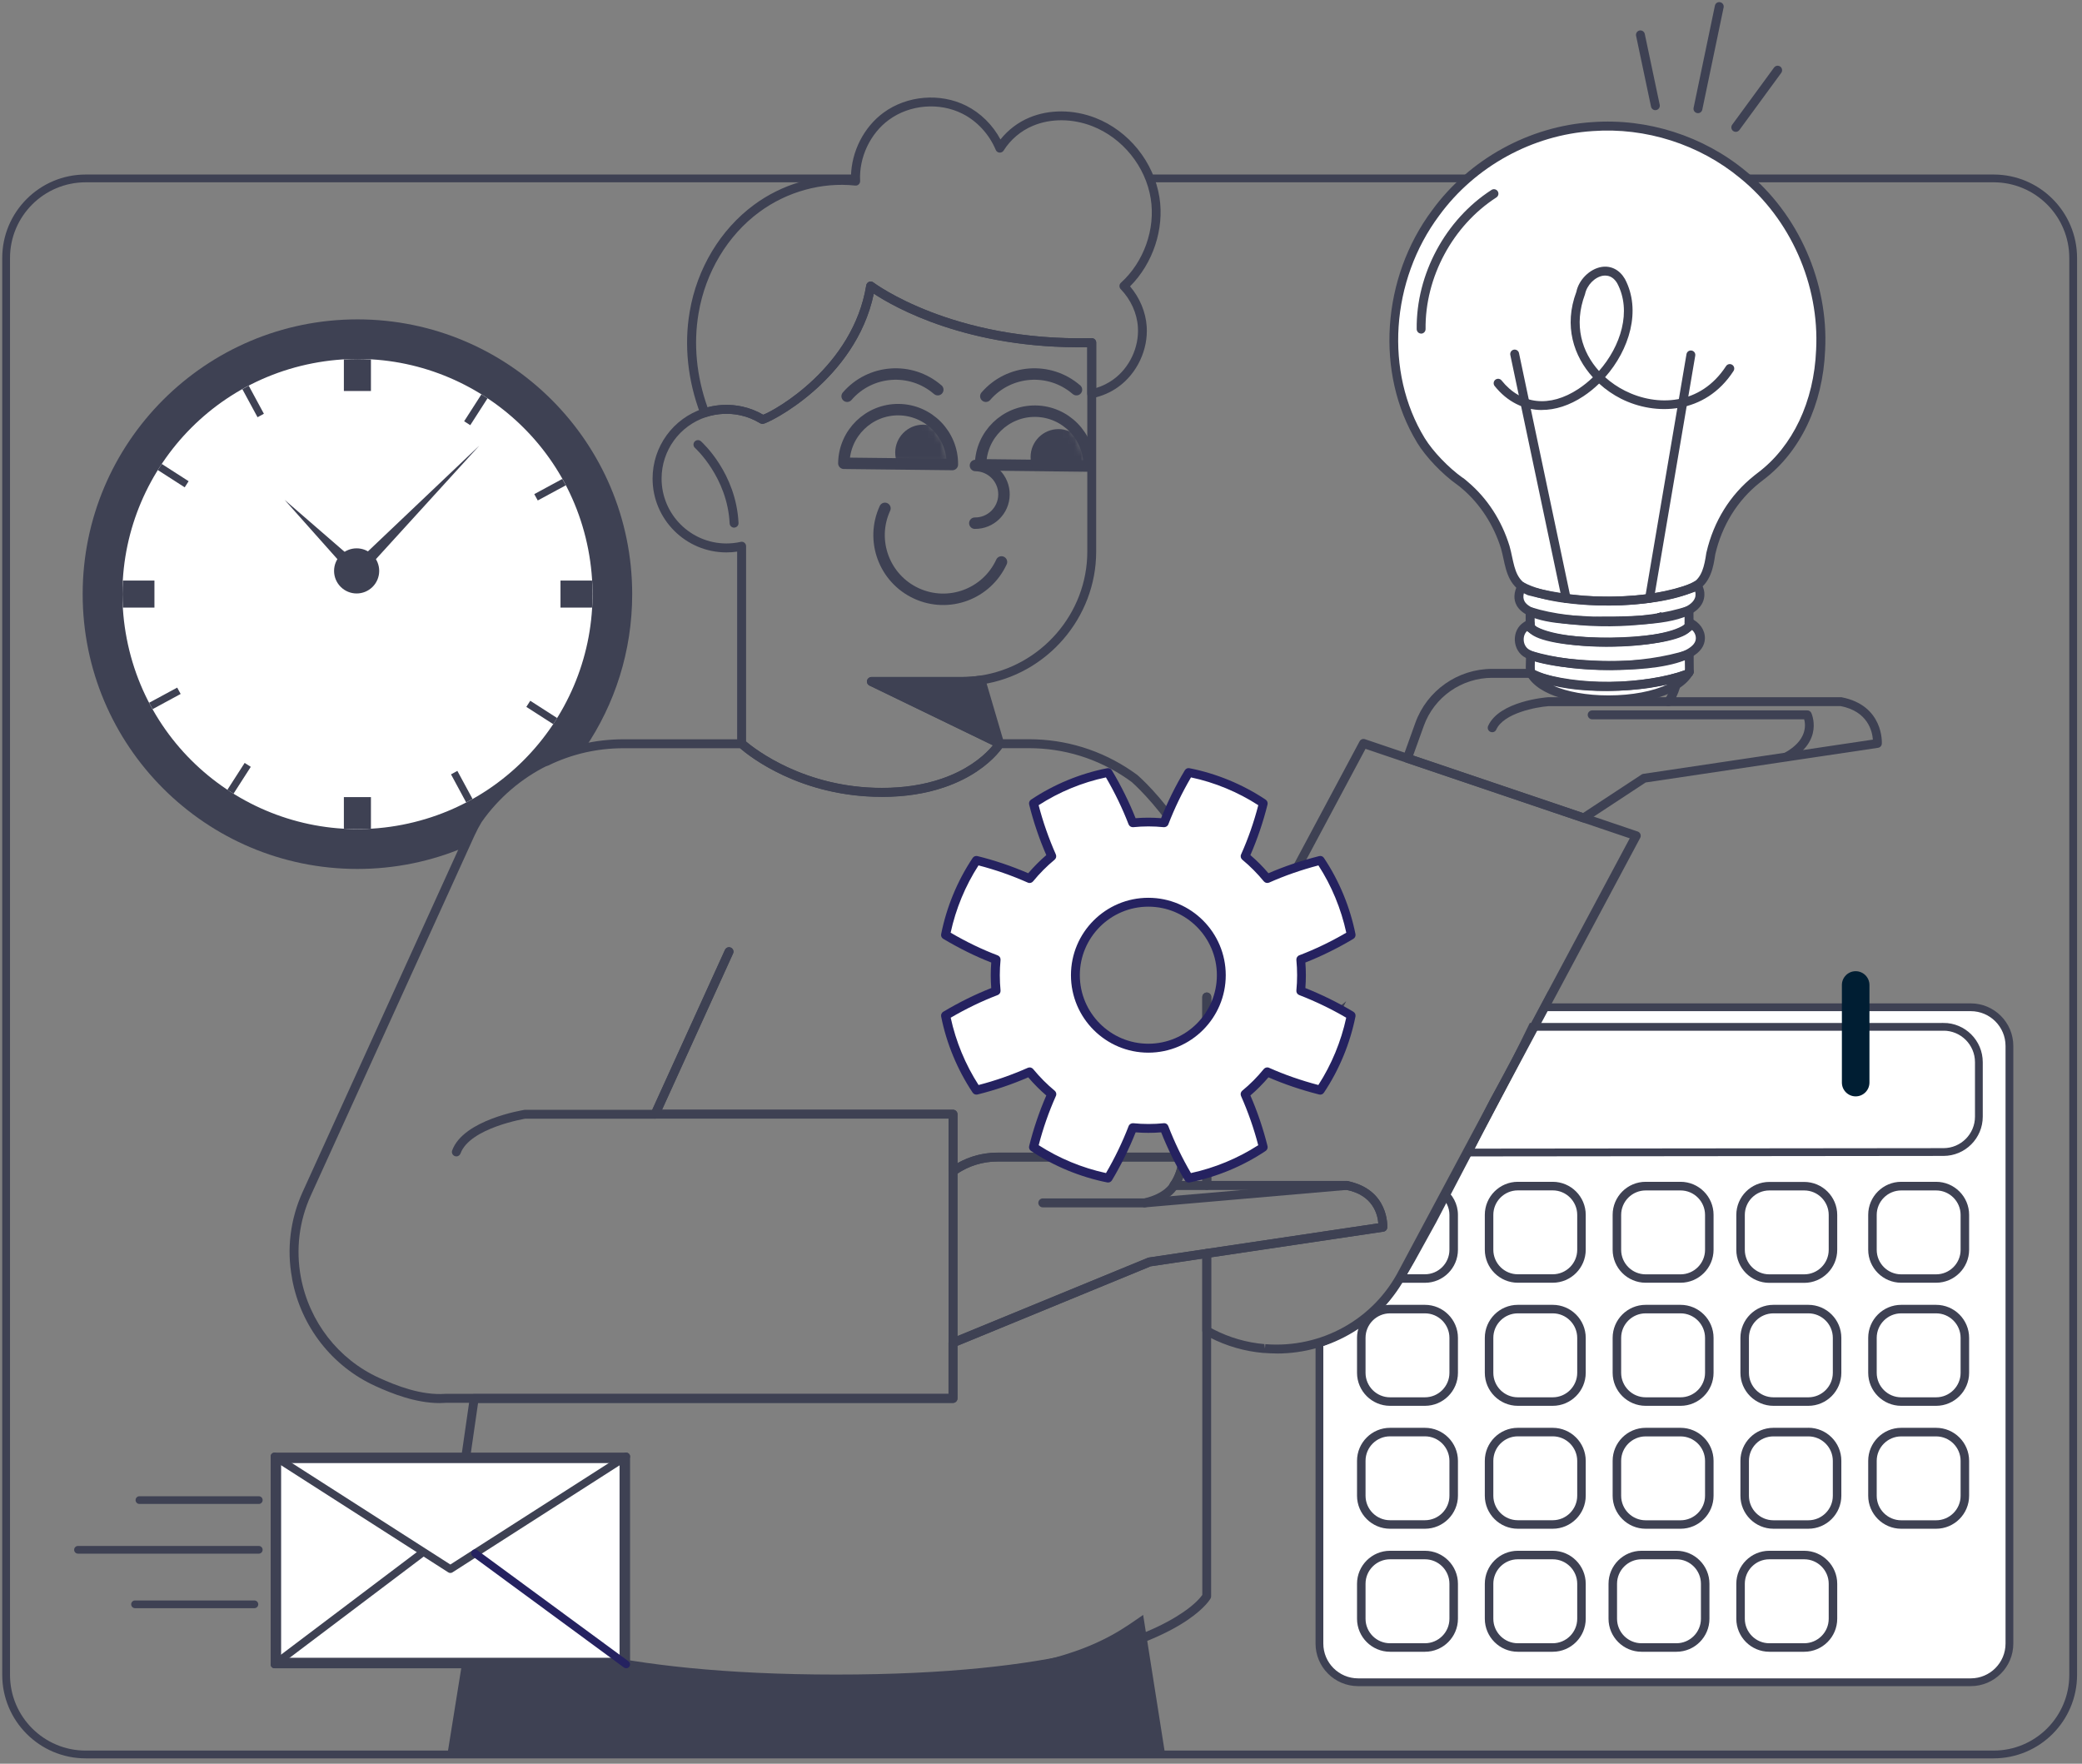<svg width="340" height="288" viewBox="0 0 340 288" fill="none" xmlns="http://www.w3.org/2000/svg">
<rect x="0" y="0" width="340" height="288" fill="#808080" stroke="none"/>
<path d="M187.52 29.133H325.56C332.74 29.133 338.56 34.953 338.56 42.133V273.493C338.56 280.673 332.74 286.493 325.56 286.493H14C6.82 286.493 1 280.673 1 273.493V42.133C1 34.953 6.82 29.133 14 29.133H139.71" stroke="#3E4153" stroke-width="1.27" stroke-miterlimit="10"/>
<path d="M77.34 135.342C78.76 132.482 80.9 130.422 83.4 128.542C83.61 128.382 83.84 128.232 84.05 128.082C86.45 125.602 89.31 123.152 92.65 122.352C93.64 122.112 94.61 122.062 95.54 122.162C100.4 114.992 103.24 106.342 103.24 97.022C103.24 72.242 83.15 52.152 58.37 52.152C33.59 52.152 13.5 72.242 13.5 97.022C13.5 121.802 33.59 141.892 58.37 141.892C64.54 141.892 70.41 140.642 75.76 138.392C75.83 138.272 75.89 138.152 75.97 138.032C76.22 137.662 76.48 137.302 76.73 136.942C76.88 136.392 77.08 135.852 77.34 135.342Z" fill="#3E4153"/>
<path d="M65.688 134.678C86.497 130.64 100.093 110.499 96.055 89.69C92.018 68.881 71.877 55.285 51.068 59.323C30.259 63.36 16.663 83.502 20.701 104.31C24.738 125.119 44.88 138.715 65.688 134.678Z" fill="white"/>
<path d="M60.576 63.849V58.699C59.846 58.659 59.106 58.629 58.366 58.629C57.626 58.629 56.886 58.659 56.156 58.699V63.849H60.576Z" fill="#3E4153"/>
<path d="M56.156 130.16V135.31C56.886 135.35 57.626 135.38 58.366 135.38C59.106 135.38 59.846 135.35 60.576 135.31V130.16H56.156Z" fill="#3E4153"/>
<path d="M30.803 78.578L26.413 75.758C26.193 76.088 25.983 76.418 25.773 76.758L30.163 79.578L30.803 78.578Z" fill="#3E4153"/>
<path d="M85.953 115.43L90.343 118.25C90.563 117.92 90.773 117.59 90.983 117.25L86.593 114.43L85.953 115.43Z" fill="#3E4153"/>
<path d="M39.953 124.578L37.133 128.968C37.463 129.188 37.793 129.398 38.133 129.608L40.953 125.218L39.953 124.578Z" fill="#3E4153"/>
<path d="M76.797 69.428L79.617 65.038C79.287 64.818 78.957 64.608 78.617 64.398L75.797 68.788L76.797 69.428Z" fill="#3E4153"/>
<path d="M43.098 67.57L40.618 62.98C40.268 63.16 39.918 63.35 39.578 63.55L42.058 68.13L43.098 67.561V67.57Z" fill="#3E4153"/>
<path d="M73.648 126.439L76.128 131.029C76.478 130.849 76.828 130.659 77.168 130.459L74.688 125.879L73.648 126.449V126.439Z" fill="#3E4153"/>
<path d="M28.942 112.277L24.352 114.757C24.532 115.107 24.722 115.457 24.922 115.797L29.502 113.317L28.932 112.277H28.942Z" fill="#3E4153"/>
<path d="M87.81 81.727L92.4 79.247C92.22 78.897 92.03 78.547 91.83 78.207L87.25 80.687L87.82 81.727H87.81Z" fill="#3E4153"/>
<path d="M25.22 94.801H20.07C20.03 95.531 20 96.271 20 97.011C20 97.751 20.03 98.491 20.07 99.221H25.22V94.801Z" fill="#3E4153"/>
<path d="M91.531 99.221H96.681C96.721 98.491 96.751 97.751 96.751 97.011C96.751 96.271 96.721 95.531 96.681 94.801H91.531V99.221Z" fill="#3E4153"/>
<path d="M58.97 93.96L57.5 92.49L78.29 72.75L58.97 93.96Z" fill="#3E4153"/>
<path d="M57.177 93.641L46.477 81.621L58.647 92.171L57.177 93.641Z" fill="#3E4153"/>
<path d="M55.635 90.619C54.195 92.059 54.195 94.389 55.635 95.829C57.075 97.269 59.405 97.269 60.845 95.829C62.285 94.389 62.285 92.059 60.845 90.619C59.405 89.179 57.075 89.179 55.635 90.619Z" fill="#3E4153"/>
<path d="M57.312 92.3C56.802 92.811 56.802 93.63 57.312 94.141C57.822 94.65 58.642 94.65 59.152 94.141C59.662 93.63 59.662 92.811 59.152 92.3C58.642 91.79 57.822 91.79 57.312 92.3Z" fill="#3E4153"/>
<path d="M217.16 167.288C217.41 166.798 217.66 166.308 217.91 165.828C216.54 166.908 215.62 168.538 215.5 170.388C216.07 169.368 216.63 168.338 217.16 167.298V167.288Z" fill="white" stroke="#3E4153" stroke-width="1.27" stroke-miterlimit="10"/>
<path d="M252.179 164.479H321.829C325.319 164.479 328.149 167.309 328.149 170.799V268.379C328.149 271.869 325.319 274.699 321.829 274.699H221.789C218.299 274.699 215.469 271.869 215.469 268.379V219.319C216.259 219.109 222.979 216.599 226.539 211.769C229.679 207.499 231.279 204.079 233.979 199.289L252.179 164.469V164.479Z" fill="white" stroke="#3E4153" stroke-width="1.27" stroke-miterlimit="10"/>
<path d="M317.369 167.678H250.219C248.249 171.728 246.799 174.688 244.589 178.578C242.969 181.428 241.279 185.298 239.789 188.198L317.379 188.118C320.569 188.118 323.159 185.528 323.159 182.338V173.448C323.159 170.258 320.569 167.668 317.379 167.668L317.369 167.678Z" stroke="#3E4153" stroke-width="1.27" stroke-miterlimit="10"/>
<path d="M316.176 192.98H310.476C307.506 192.98 305.086 195.4 305.086 198.37V204.07C305.086 207.04 307.506 209.46 310.476 209.46H316.176C319.146 209.46 321.566 207.04 321.566 204.07V198.37C321.566 195.4 319.146 192.98 316.176 192.98ZM316.176 208.09H310.476C308.266 208.09 306.476 206.29 306.476 204.09V198.39C306.476 196.18 308.276 194.39 310.476 194.39H316.176C318.386 194.39 320.176 196.19 320.176 198.39V204.09C320.176 206.3 318.376 208.09 316.176 208.09Z" fill="#3E4153"/>
<path d="M288.937 209.48H294.637C297.607 209.48 300.027 207.06 300.027 204.09V198.39C300.027 195.42 297.607 193 294.637 193H288.937C285.967 193 283.547 195.42 283.547 198.39V204.09C283.547 207.06 285.967 209.48 288.937 209.48ZM294.637 208.09H288.937C286.727 208.09 284.937 206.29 284.937 204.09V198.39C284.937 196.18 286.737 194.39 288.937 194.39H294.637C296.847 194.39 298.637 196.19 298.637 198.39V204.09C298.637 206.3 296.837 208.09 294.637 208.09Z" fill="#3E4153"/>
<path d="M274.442 192.98H268.742C265.772 192.98 263.352 195.4 263.352 198.37V204.07C263.352 207.04 265.772 209.46 268.742 209.46H274.442C277.412 209.46 279.832 207.04 279.832 204.07V198.37C279.832 195.4 277.412 192.98 274.442 192.98ZM274.442 208.09H268.742C266.532 208.09 264.742 206.29 264.742 204.09V198.39C264.742 196.18 266.542 194.39 268.742 194.39H274.442C276.652 194.39 278.442 196.19 278.442 198.39V204.09C278.442 206.3 276.642 208.09 274.442 208.09Z" fill="#3E4153"/>
<path d="M253.567 192.98H247.867C244.897 192.98 242.477 195.4 242.477 198.37V204.07C242.477 207.04 244.897 209.46 247.867 209.46H253.567C256.537 209.46 258.957 207.04 258.957 204.07V198.37C258.957 195.4 256.537 192.98 253.567 192.98ZM257.567 198.38V204.08C257.567 206.29 255.767 208.08 253.567 208.08H247.867C245.657 208.08 243.867 206.28 243.867 204.08V198.38C243.867 196.17 245.667 194.38 247.867 194.38H253.567C255.777 194.38 257.567 196.18 257.567 198.38Z" fill="#3E4153"/>
<path d="M235.888 194.059C235.678 194.479 235.468 194.909 235.258 195.329C236.128 196.069 236.698 197.149 236.698 198.379V204.079C236.698 206.289 234.898 208.079 232.698 208.079H229.148C228.828 208.549 228.488 209.009 228.148 209.469H232.698C235.668 209.469 238.088 207.049 238.088 204.079V198.379C238.088 196.609 237.218 195.039 235.888 194.059Z" fill="#3E4153"/>
<path d="M316.176 213.07H310.476C307.506 213.07 305.086 215.49 305.086 218.46V224.17C305.086 227.14 307.506 229.56 310.476 229.56H316.176C319.146 229.56 321.566 227.14 321.566 224.17V218.46C321.566 215.49 319.146 213.07 316.176 213.07ZM316.176 228.17H310.476C308.266 228.17 306.476 226.37 306.476 224.17V218.46C306.476 216.25 308.276 214.46 310.476 214.46H316.176C318.386 214.46 320.176 216.26 320.176 218.46V224.17C320.176 226.38 318.376 228.17 316.176 228.17Z" fill="#3E4153"/>
<path d="M295.309 213.07H289.609C286.639 213.07 284.219 215.49 284.219 218.46V224.17C284.219 227.14 286.639 229.56 289.609 229.56H295.309C298.279 229.56 300.699 227.14 300.699 224.17V218.46C300.699 215.49 298.279 213.07 295.309 213.07ZM299.309 218.46V224.17C299.309 226.38 297.509 228.17 295.309 228.17H289.609C287.399 228.17 285.609 226.37 285.609 224.17V218.46C285.609 216.25 287.409 214.46 289.609 214.46H295.309C297.519 214.46 299.309 216.26 299.309 218.46Z" fill="#3E4153"/>
<path d="M274.442 213.07H268.742C265.772 213.07 263.352 215.49 263.352 218.46V224.17C263.352 227.14 265.772 229.56 268.742 229.56H274.442C277.412 229.56 279.832 227.14 279.832 224.17V218.46C279.832 215.49 277.412 213.07 274.442 213.07ZM274.442 228.17H268.742C266.532 228.17 264.742 226.37 264.742 224.17V218.46C264.742 216.25 266.542 214.46 268.742 214.46H274.442C276.652 214.46 278.442 216.26 278.442 218.46V224.17C278.442 226.38 276.642 228.17 274.442 228.17Z" fill="#3E4153"/>
<path d="M253.567 213.07H247.867C244.897 213.07 242.477 215.49 242.477 218.46V224.17C242.477 227.14 244.897 229.56 247.867 229.56H253.567C256.537 229.56 258.957 227.14 258.957 224.17V218.46C258.957 215.49 256.537 213.07 253.567 213.07ZM257.567 218.46V224.17C257.567 226.38 255.767 228.17 253.567 228.17H247.867C245.657 228.17 243.867 226.37 243.867 224.17V218.46C243.867 216.25 245.667 214.46 247.867 214.46H253.567C255.777 214.46 257.567 216.26 257.567 218.46Z" fill="#3E4153"/>
<path d="M232.699 213.07H226.999C225.969 213.07 225.009 213.38 224.189 213.88C223.789 214.23 223.379 214.58 222.959 214.92C222.129 215.87 221.609 217.1 221.609 218.46V224.17C221.609 227.14 224.029 229.56 226.999 229.56H232.699C235.669 229.56 238.089 227.14 238.089 224.17V218.46C238.089 215.49 235.669 213.07 232.699 213.07ZM236.699 224.17C236.699 226.38 234.899 228.17 232.699 228.17H226.999C224.789 228.17 222.999 226.37 222.999 224.17V218.46C222.999 216.25 224.799 214.46 226.999 214.46H232.699C234.909 214.46 236.699 216.26 236.699 218.46V224.17Z" fill="#3E4153"/>
<path d="M316.176 233.152H310.476C307.506 233.152 305.086 235.572 305.086 238.542V244.242C305.086 247.212 307.506 249.632 310.476 249.632H316.176C319.146 249.632 321.566 247.212 321.566 244.242V238.542C321.566 235.572 319.146 233.152 316.176 233.152ZM316.176 248.252H310.476C308.266 248.252 306.476 246.452 306.476 244.252V238.552C306.476 236.342 308.276 234.552 310.476 234.552H316.176C318.386 234.552 320.176 236.352 320.176 238.552V244.252C320.176 246.462 318.376 248.252 316.176 248.252Z" fill="#3E4153"/>
<path d="M295.309 233.151H289.609C286.639 233.151 284.219 235.571 284.219 238.541V244.241C284.219 247.211 286.639 249.631 289.609 249.631H295.309C298.279 249.631 300.699 247.211 300.699 244.241V238.531C300.699 235.561 298.279 233.141 295.309 233.141V233.151ZM299.309 238.541V244.251C299.309 246.461 297.509 248.251 295.309 248.251H289.609C287.399 248.251 285.609 246.451 285.609 244.251V238.551C285.609 236.341 287.409 234.551 289.609 234.551H295.309C297.519 234.551 299.309 236.351 299.309 238.551V238.541Z" fill="#3E4153"/>
<path d="M274.442 233.152H268.742C265.772 233.152 263.352 235.572 263.352 238.542V244.242C263.352 247.212 265.772 249.632 268.742 249.632H274.442C277.412 249.632 279.832 247.212 279.832 244.242V238.542C279.832 235.572 277.412 233.152 274.442 233.152ZM274.442 248.252H268.742C266.532 248.252 264.742 246.452 264.742 244.252V238.552C264.742 236.342 266.542 234.552 268.742 234.552H274.442C276.652 234.552 278.442 236.352 278.442 238.552V244.252C278.442 246.462 276.642 248.252 274.442 248.252Z" fill="#3E4153"/>
<path d="M253.567 233.152H247.867C244.897 233.152 242.477 235.572 242.477 238.542V244.242C242.477 247.212 244.897 249.632 247.867 249.632H253.567C256.537 249.632 258.957 247.212 258.957 244.242V238.542C258.957 235.572 256.537 233.152 253.567 233.152ZM257.567 238.542V244.242C257.567 246.452 255.767 248.242 253.567 248.242H247.867C245.657 248.242 243.867 246.442 243.867 244.242V238.542C243.867 236.332 245.667 234.542 247.867 234.542H253.567C255.777 234.542 257.567 236.342 257.567 238.542Z" fill="#3E4153"/>
<path d="M232.699 233.152H226.999C224.029 233.152 221.609 235.572 221.609 238.542V244.242C221.609 247.212 224.029 249.632 226.999 249.632H232.699C235.669 249.632 238.089 247.212 238.089 244.242V238.542C238.089 235.572 235.669 233.152 232.699 233.152ZM226.999 234.542H232.699C234.909 234.542 236.699 236.342 236.699 238.542V244.242C236.699 246.452 234.899 248.242 232.699 248.242H226.999C224.789 248.242 222.999 246.442 222.999 244.242V238.542C222.999 236.332 224.799 234.542 226.999 234.542Z" fill="#3E4153"/>
<path d="M294.637 253.23H288.937C285.967 253.23 283.547 255.65 283.547 258.62V264.33C283.547 267.3 285.967 269.72 288.937 269.72H294.637C297.607 269.72 300.027 267.3 300.027 264.33V258.62C300.027 255.65 297.607 253.23 294.637 253.23ZM294.637 268.33H288.937C286.727 268.33 284.937 266.53 284.937 264.33V258.62C284.937 256.41 286.737 254.62 288.937 254.62H294.637C296.847 254.62 298.637 256.42 298.637 258.62V264.33C298.637 266.54 296.837 268.33 294.637 268.33Z" fill="#3E4153"/>
<path d="M273.77 253.23H268.07C265.1 253.23 262.68 255.65 262.68 258.62V264.33C262.68 267.3 265.1 269.72 268.07 269.72H273.77C276.74 269.72 279.16 267.3 279.16 264.33V258.62C279.16 255.65 276.74 253.23 273.77 253.23ZM268.07 254.62H273.77C275.98 254.62 277.77 256.42 277.77 258.62V264.33C277.77 266.54 275.97 268.33 273.77 268.33H268.07C265.86 268.33 264.07 266.53 264.07 264.33V258.62C264.07 256.41 265.87 254.62 268.07 254.62Z" fill="#3E4153"/>
<path d="M253.567 253.23H247.867C244.897 253.23 242.477 255.65 242.477 258.62V264.33C242.477 267.3 244.897 269.72 247.867 269.72H253.567C256.537 269.72 258.957 267.3 258.957 264.33V258.62C258.957 255.65 256.537 253.23 253.567 253.23ZM257.567 258.62V264.33C257.567 266.54 255.767 268.33 253.567 268.33H247.867C245.657 268.33 243.867 266.53 243.867 264.33V258.62C243.867 256.41 245.667 254.62 247.867 254.62H253.567C255.777 254.62 257.567 256.42 257.567 258.62Z" fill="#3E4153"/>
<path d="M232.699 253.23H226.999C224.029 253.23 221.609 255.65 221.609 258.62V264.33C221.609 267.3 224.029 269.72 226.999 269.72H232.699C235.669 269.72 238.089 267.3 238.089 264.33V258.62C238.089 255.65 235.669 253.23 232.699 253.23ZM226.999 254.62H232.699C234.909 254.62 236.699 256.42 236.699 258.62V264.33C236.699 266.54 234.899 268.33 232.699 268.33H226.999C224.789 268.33 222.999 266.53 222.999 264.33V258.62C222.999 256.41 224.799 254.62 226.999 254.62Z" fill="#3E4153"/>
<path d="M303.039 179.03C301.799 179.03 300.789 178.02 300.789 176.78V160.84C300.789 159.6 301.799 158.59 303.039 158.59C304.279 158.59 305.289 159.6 305.289 160.84V176.78C305.289 178.02 304.279 179.03 303.039 179.03Z" fill="#001E33"/>
<path d="M190.273 286.493L186.682 263.703C180.882 267.703 172.932 274.173 136.542 274.173C100.152 274.173 83.323 267.693 76.722 263.703L73.062 286.493H190.273Z" fill="#3E4153"/>
<path d="M163.245 121.423L142.305 111.283H157.075C158.095 111.283 159.085 111.203 160.065 111.063C160.115 111.063 160.145 111.063 160.195 111.043L163.245 121.423Z" fill="#3E4153"/>
<path d="M163.241 122.15C163.131 122.15 163.021 122.13 162.921 122.08L141.981 111.94C141.671 111.79 141.511 111.45 141.591 111.12C141.671 110.79 141.961 110.55 142.301 110.55H157.071C158.041 110.55 158.981 110.48 159.961 110.34C160.321 110.29 160.791 110.49 160.891 110.84L163.941 121.21C164.021 121.49 163.941 121.78 163.711 121.97C163.581 122.08 163.411 122.14 163.241 122.14V122.15ZM145.471 112.01L162.081 120.05L159.671 111.85C158.791 111.96 157.941 112.01 157.071 112.01H145.471Z" fill="#3E4153"/>
<path d="M144.01 130.103C129.52 130.103 120.97 122.293 120.61 121.953C120.46 121.813 120.38 121.623 120.38 121.423V90.073C119.8 90.163 119.21 90.203 118.62 90.203C111.98 90.203 106.57 84.803 106.57 78.153C106.57 72.933 109.9 68.333 114.86 66.713C116.91 66.033 119.16 65.933 121.26 66.403C122.44 66.663 123.57 67.113 124.63 67.723C126.5 67.053 139.29 59.923 141.46 46.583C141.5 46.333 141.67 46.123 141.91 46.023C142.15 45.923 142.42 45.963 142.62 46.123C142.75 46.223 155.54 55.803 178.26 55.213C178.45 55.213 178.64 55.283 178.79 55.423C178.93 55.563 179.01 55.743 179.01 55.943V90.083C179.01 100.853 170.97 110.173 160.31 111.763C159.13 111.933 158.12 112.003 157.08 112.003H145.48L163.57 120.763C163.76 120.853 163.89 121.013 163.95 121.213C164.01 121.413 163.98 121.623 163.87 121.803C163.86 121.823 163.49 122.413 162.71 123.263C161.24 124.853 158.57 127.053 154.21 128.543C151.17 129.583 147.75 130.113 144.02 130.113L144.01 130.103ZM121.84 121.093C123.28 122.313 131.39 128.653 144.01 128.653C147.57 128.653 150.84 128.153 153.73 127.163C157.81 125.773 160.28 123.733 161.64 122.273C161.84 122.063 162.01 121.863 162.14 121.703L141.99 111.943C141.68 111.793 141.52 111.453 141.6 111.123C141.68 110.793 141.97 110.553 142.31 110.553H157.08C158.05 110.553 158.99 110.483 159.97 110.343C170.05 108.843 177.56 100.143 177.56 90.083V56.683C158.03 57.013 146.05 50.153 142.7 47.943C139.73 62.133 125.47 69.163 124.57 69.213C124.41 69.213 124.27 69.183 124.14 69.113C123.15 68.513 122.08 68.073 120.96 67.823C119.11 67.413 117.14 67.503 115.33 68.093C110.97 69.523 108.04 73.563 108.04 78.153C108.04 83.993 112.79 88.743 118.63 88.743C119.42 88.743 120.2 88.653 120.96 88.483C121.18 88.433 121.4 88.483 121.57 88.623C121.74 88.763 121.84 88.973 121.84 89.193V121.083V121.093Z" fill="#3E4153"/>
<path d="M71.793 229.112C67.883 229.112 63.973 227.552 61.303 226.332C54.233 223.122 49.153 216.602 47.713 208.902C47.713 208.862 47.683 208.713 47.683 208.662C46.803 203.972 47.403 199.082 49.423 194.632L73.143 142.472C73.143 142.472 73.163 142.422 73.173 142.402L76.143 135.872C76.543 135.002 76.943 134.232 77.393 133.492C80.363 129.252 84.303 125.882 88.863 123.662C89.213 123.482 89.683 123.612 89.863 123.972C90.043 124.322 89.943 124.742 89.593 124.932C89.553 124.952 89.443 125.002 89.393 125.012C85.163 127.092 81.413 130.292 78.653 134.232C78.233 134.932 77.843 135.662 77.473 136.472L74.533 142.942C74.533 142.942 74.513 142.992 74.503 143.012L50.753 195.222C48.853 199.392 48.293 203.993 49.123 208.513C50.493 215.853 55.273 221.972 61.903 224.992C64.663 226.252 68.793 227.893 72.733 227.603H154.903V182.652H106.983C106.733 182.652 106.503 182.532 106.373 182.322C106.243 182.112 106.223 181.852 106.323 181.632L118.393 155.092C118.563 154.732 118.983 154.562 119.353 154.732C119.723 154.902 119.883 155.332 119.713 155.692L108.113 181.203H155.633C156.033 181.203 156.363 181.532 156.363 181.932V228.342C156.363 228.742 156.033 229.073 155.633 229.073H72.793C72.463 229.092 72.133 229.102 71.803 229.112H71.793Z" fill="#3E4153"/>
<path d="M124.512 69.221C124.382 69.221 124.242 69.181 124.122 69.111C123.132 68.511 122.062 68.071 120.942 67.821C119.092 67.411 117.122 67.501 115.312 68.091C114.942 68.211 114.542 68.021 114.402 67.661C112.302 62.151 111.692 56.351 112.632 50.891C113.822 43.851 117.642 37.501 123.112 33.461C127.672 30.081 133.402 28.401 138.972 28.781C139.042 24.751 141.072 20.741 144.292 18.391C148.112 15.591 153.532 15.131 157.782 17.261C160.122 18.431 162.112 20.401 163.382 22.771C164.622 21.211 166.262 19.961 168.122 19.191C171.362 17.841 175.282 17.861 178.862 19.241C184.312 21.351 188.422 26.441 189.342 32.221C190.162 37.401 188.282 43.021 184.542 46.761C186.122 48.611 187.112 50.971 187.262 53.321C187.512 57.111 185.682 60.991 182.602 63.191C181.402 64.061 179.962 64.691 178.432 65.011C178.222 65.061 177.992 65.011 177.822 64.861C177.652 64.721 177.552 64.511 177.552 64.301V56.701C158.022 57.031 146.042 50.171 142.692 47.961C139.722 62.151 125.462 69.181 124.562 69.231C124.552 69.231 124.532 69.231 124.522 69.231L124.512 69.221ZM118.622 66.111C119.512 66.111 120.412 66.211 121.272 66.401C122.452 66.661 123.582 67.111 124.642 67.721C126.512 67.051 139.302 59.921 141.472 46.581C141.512 46.331 141.682 46.121 141.922 46.021C142.162 45.921 142.432 45.961 142.632 46.121C142.762 46.221 155.552 55.801 178.272 55.211C178.462 55.211 178.652 55.281 178.802 55.421C178.942 55.561 179.022 55.741 179.022 55.941V63.351C180.022 63.041 180.952 62.581 181.762 62.001C184.452 60.081 186.042 56.701 185.822 53.401C185.682 51.151 184.652 48.901 183.022 47.221C182.882 47.081 182.812 46.891 182.812 46.691C182.812 46.491 182.902 46.311 183.052 46.171C186.802 42.781 188.712 37.391 187.922 32.441C187.082 27.171 183.322 22.521 178.352 20.591C175.122 19.341 171.602 19.321 168.702 20.531C166.722 21.351 165.022 22.791 163.902 24.581C163.762 24.811 163.492 24.941 163.222 24.921C162.952 24.901 162.712 24.731 162.612 24.481C161.542 21.921 159.552 19.761 157.152 18.561C153.382 16.671 148.572 17.071 145.172 19.561C142.112 21.791 140.262 25.711 140.462 29.541C140.472 29.751 140.392 29.961 140.232 30.111C140.072 30.261 139.872 30.331 139.652 30.301C134.192 29.721 128.492 31.301 123.992 34.631C118.822 38.441 115.212 44.461 114.082 51.141C113.222 56.131 113.732 61.431 115.542 66.511C116.542 66.241 117.582 66.111 118.622 66.111Z" fill="#3E4153"/>
<path d="M197.061 194.29H191.701C191.431 194.29 191.181 194.14 191.061 193.9C190.931 193.66 190.951 193.37 191.111 193.15C192.011 191.85 192.321 190.47 192.431 189.66H162.901C160.431 189.66 158.061 190.41 156.041 191.84C155.821 192 155.531 192.02 155.291 191.89C155.051 191.77 154.901 191.52 154.901 191.24V182.67H106.981C106.731 182.67 106.501 182.55 106.371 182.34C106.241 182.13 106.221 181.87 106.321 181.65L118.391 155.11C118.561 154.75 118.981 154.58 119.351 154.75C119.721 154.92 119.881 155.35 119.711 155.71L108.111 181.22H155.631C156.031 181.22 156.361 181.55 156.361 181.95V189.93C158.361 188.8 160.601 188.21 162.911 188.21H193.221C193.621 188.21 193.941 188.53 193.951 188.93C193.951 189.02 193.971 190.84 192.981 192.84H196.341V162.8C196.341 162.4 196.671 162.07 197.071 162.07C197.471 162.07 197.801 162.4 197.801 162.8V193.57C197.801 193.97 197.471 194.3 197.071 194.3L197.061 194.29Z" fill="#3E4153"/>
<path d="M208.466 221.011C207.816 221.011 207.166 220.981 206.516 220.931C206.516 220.931 206.356 220.931 206.346 220.931C203.266 220.661 200.306 219.811 197.546 218.391C197.256 218.241 196.976 218.091 196.706 217.931C196.476 217.801 196.346 217.561 196.346 217.301V204.671C196.346 204.311 196.606 204.001 196.966 203.951L225.086 199.761C224.986 198.411 224.276 195.141 219.826 194.281H197.076C196.676 194.291 196.346 193.971 196.346 193.571V162.801C196.346 162.401 196.676 162.071 197.076 162.071C197.476 162.071 197.806 162.401 197.806 162.801V192.841H219.966C226.916 194.181 226.556 200.381 226.546 200.441C226.526 200.781 226.266 201.061 225.926 201.111L197.796 205.301V216.881C197.936 216.961 198.076 217.031 198.216 217.101C200.796 218.421 203.576 219.231 206.476 219.481L206.576 220.211L206.636 219.491C215.746 220.211 224.326 215.461 228.486 207.371L266.146 136.891L222.996 122.281L205.896 154.281C205.776 154.501 205.556 154.651 205.306 154.661C205.046 154.681 204.816 154.561 204.666 154.361C204.576 154.241 195.626 141.731 192.016 136.261C188.476 130.901 184.856 127.731 184.816 127.701C180.226 124.311 174.776 122.391 169.076 122.191C168.726 122.191 168.396 122.171 168.066 122.171H163.646C163.456 122.431 163.156 122.811 162.726 123.281C161.256 124.871 158.586 127.071 154.226 128.561C151.186 129.601 147.766 130.131 144.036 130.131C130.636 130.131 122.316 123.451 120.856 122.181H101.816C97.536 122.181 93.416 123.121 89.576 124.981C89.216 125.161 88.776 125.011 88.606 124.641C88.426 124.281 88.586 123.841 88.946 123.671C92.976 121.711 97.316 120.721 101.816 120.721H121.136C121.316 120.721 121.496 120.791 121.636 120.911C121.716 120.991 130.146 128.671 144.036 128.671C147.596 128.671 150.866 128.171 153.756 127.181C157.836 125.791 160.306 123.751 161.666 122.291C162.346 121.561 162.656 121.071 162.656 121.061C162.786 120.851 163.026 120.711 163.276 120.711H168.076C168.426 120.711 168.766 120.711 169.116 120.731C175.136 120.941 180.876 122.961 185.736 126.551C185.776 126.581 185.816 126.621 185.846 126.651C185.946 126.731 189.596 129.921 193.246 135.461C196.256 140.021 203.016 149.531 205.186 152.561L222.026 121.051C222.196 120.731 222.566 120.591 222.896 120.701L267.446 135.781C267.646 135.851 267.806 136.001 267.886 136.201C267.966 136.401 267.956 136.621 267.856 136.811L229.796 208.041C225.676 216.071 217.456 221.021 208.496 221.021L208.466 221.011Z" fill="#3E4153"/>
<path d="M136.532 274.893C99.362 274.893 82.862 268.263 76.342 264.323C73.332 262.503 72.262 261.163 72.212 261.103C72.092 260.943 72.032 260.743 72.062 260.553L76.722 228.253C76.772 227.893 77.082 227.633 77.442 227.633H154.892V219.263C154.892 218.963 155.072 218.703 155.342 218.593L187.422 205.403C187.482 205.383 187.532 205.363 187.592 205.353L196.952 203.953C197.162 203.923 197.372 203.983 197.532 204.123C197.692 204.263 197.782 204.463 197.782 204.673V260.663C197.782 260.783 197.752 260.903 197.692 261.013C197.662 261.073 196.842 262.533 194.052 264.453C188.392 268.363 173.382 274.913 136.522 274.913L136.532 274.893ZM73.552 260.423C73.962 260.843 75.022 261.833 77.092 263.083C83.492 266.953 99.712 273.443 136.532 273.443C173.352 273.443 187.712 267.053 193.242 263.243C195.232 261.883 196.082 260.813 196.342 260.443V205.513L187.912 206.773L186.292 207.443L156.352 219.753V228.363C156.352 228.763 156.022 229.093 155.622 229.093H78.072L73.542 260.433L73.552 260.423Z" fill="#3E4153"/>
<path d="M155.626 219.983C155.486 219.983 155.346 219.943 155.226 219.863C155.026 219.733 154.906 219.503 154.906 219.263V191.253C154.906 191.013 155.026 190.793 155.216 190.663C157.476 189.063 160.146 188.223 162.916 188.223H193.226C193.626 188.223 193.946 188.543 193.956 188.943C193.956 189.033 193.976 190.853 192.986 192.853H219.966C226.916 194.193 226.556 200.393 226.546 200.453C226.526 200.793 226.266 201.073 225.926 201.123L187.906 206.783L186.286 207.453L155.896 219.953C155.806 219.993 155.716 220.003 155.616 220.003L155.626 219.983ZM156.356 191.623V218.173L187.436 205.393C187.496 205.373 187.546 205.353 187.606 205.343L225.086 199.763C224.986 198.413 224.276 195.143 219.826 194.283H191.716C191.446 194.293 191.196 194.143 191.076 193.903C190.946 193.663 190.966 193.373 191.126 193.153C192.026 191.853 192.336 190.473 192.446 189.663H162.916C160.566 189.663 158.316 190.343 156.366 191.633L156.356 191.623Z" fill="#3E4153"/>
<path d="M258.61 134.293C258.53 134.293 258.45 134.283 258.38 134.253L229.59 124.503C229.41 124.443 229.25 124.303 229.17 124.133C229.08 123.963 229.07 123.753 229.14 123.573L231.14 118.013C233.04 112.753 238.07 109.223 243.67 109.223H273.97C274.37 109.223 274.69 109.543 274.7 109.943C274.7 110.033 274.72 111.853 273.73 113.853H300.73C307.68 115.193 307.32 121.383 307.31 121.443C307.29 121.783 307.03 122.063 306.69 122.113L268.74 127.773L259.01 134.173C258.89 134.253 258.75 134.293 258.61 134.293ZM230.76 123.363L258.51 132.763L268.08 126.473C268.17 126.413 268.27 126.373 268.37 126.363L305.85 120.773C305.75 119.433 305.04 116.163 300.59 115.303H272.48C272.3 115.313 272.12 115.243 271.99 115.123C271.72 114.873 271.67 114.463 271.88 114.163C272.78 112.863 273.09 111.493 273.2 110.683H243.68C238.69 110.683 234.21 113.833 232.52 118.513L230.77 123.373L230.76 123.363Z" fill="#3E4153"/>
<path d="M186.943 197.152H170.292C169.892 197.152 169.562 196.822 169.562 196.422C169.562 196.022 169.892 195.692 170.292 195.692H186.863C190.203 194.902 191.052 193.262 191.062 193.242C191.243 192.882 191.673 192.732 192.033 192.902C192.393 193.072 192.553 193.492 192.383 193.852C192.343 193.942 191.283 196.162 187.113 197.122C187.063 197.132 187.002 197.142 186.952 197.142L186.943 197.152Z" fill="#3E4153"/>
<path d="M243.685 119.562C243.585 119.562 243.485 119.542 243.385 119.502C243.015 119.342 242.855 118.912 243.015 118.542C244.835 114.482 252.475 113.872 252.805 113.852H272.465C272.865 113.852 273.195 114.172 273.195 114.582C273.195 114.992 272.865 115.312 272.465 115.312H252.855C250.935 115.452 245.555 116.432 244.345 119.142C244.225 119.412 243.955 119.572 243.685 119.572V119.562Z" fill="#3E4153"/>
<path d="M291.751 124.32C291.491 124.32 291.241 124.18 291.111 123.94C290.921 123.59 291.051 123.15 291.401 122.95C295.111 120.92 294.891 118.43 294.631 117.46H260.011C259.611 117.46 259.281 117.13 259.281 116.73C259.281 116.33 259.611 116 260.011 116H295.141C295.421 116 295.671 116.16 295.791 116.41C295.811 116.46 297.961 121.01 292.091 124.23C291.981 124.29 291.861 124.32 291.741 124.32H291.751Z" fill="#3E4153"/>
<path d="M186.933 197.152C186.563 197.152 186.243 196.862 186.213 196.492C186.183 196.092 186.473 195.742 186.873 195.702L219.893 192.842C220.293 192.812 220.643 193.102 220.683 193.502C220.713 193.902 220.423 194.252 220.023 194.292L187.003 197.152C187.003 197.152 186.963 197.152 186.943 197.152H186.933Z" fill="#3E4153"/>
<path d="M74.523 188.823C74.443 188.823 74.353 188.813 74.273 188.783C73.893 188.643 73.703 188.223 73.843 187.853C75.673 182.853 85.283 181.293 85.683 181.223H106.973C107.373 181.223 107.703 181.543 107.703 181.943C107.703 182.343 107.373 182.673 106.973 182.673H85.793C85.793 182.673 76.743 184.153 75.203 188.353C75.093 188.653 74.813 188.833 74.523 188.833V188.823Z" fill="#3E4153"/>
<path d="M119.885 86.162C119.505 86.162 119.175 85.862 119.155 85.472C118.785 77.952 113.555 73.192 113.495 73.142C113.195 72.872 113.165 72.412 113.435 72.112C113.705 71.812 114.155 71.782 114.465 72.052C114.695 72.262 120.205 77.242 120.605 85.392C120.625 85.792 120.315 86.132 119.915 86.152C119.905 86.152 119.895 86.152 119.875 86.152L119.885 86.162Z" fill="#3E4153"/>
<path d="M201.73 159.94C201.59 159.94 201.45 159.9 201.33 159.82C200.99 159.6 200.9 159.15 201.12 158.81L204.62 153.52C204.84 153.19 205.29 153.09 205.63 153.32C205.97 153.54 206.06 153.99 205.84 154.33L202.34 159.62C202.2 159.83 201.97 159.95 201.73 159.95V159.94Z" fill="#3E4153"/>
<path d="M160.133 75.901L177.853 76.101C177.903 71.211 173.983 67.201 169.093 67.141C164.203 67.091 160.193 71.011 160.133 75.901Z" stroke="#3E4153" stroke-width="1.87" stroke-linecap="round" stroke-linejoin="round"/>
<path d="M137.805 75.651L155.525 75.851C155.575 70.961 151.655 66.951 146.765 66.891C141.875 66.841 137.865 70.761 137.805 75.651Z" stroke="#3E4153" stroke-width="1.87" stroke-linecap="round" stroke-linejoin="round"/>
<mask id="mask0_7329_26915" style="mask-type:luminance" maskUnits="userSpaceOnUse" x="159" y="67" width="19" height="10">
<path d="M159.531 75.964L177.251 76.164C177.301 71.274 173.381 67.264 168.491 67.204C163.601 67.154 159.591 71.074 159.531 75.964Z" fill="white"/>
</mask>
<g mask="url(#mask0_7329_26915)">
<path d="M173.311 79.166C175.817 78.918 177.648 76.685 177.4 74.179C177.152 71.673 174.919 69.842 172.413 70.09C169.907 70.338 168.076 72.571 168.324 75.077C168.572 77.583 170.805 79.414 173.311 79.166Z" fill="#3E4153"/>
</g>
<mask id="mask1_7329_26915" style="mask-type:luminance" maskUnits="userSpaceOnUse" x="137" y="66" width="18" height="10">
<path d="M137.203 75.714L154.923 75.914C154.973 71.024 151.053 67.014 146.163 66.954C141.273 66.904 137.263 70.824 137.203 75.714Z" fill="white"/>
</mask>
<g mask="url(#mask1_7329_26915)">
<path d="M151.201 78.443C153.708 78.195 155.538 75.963 155.29 73.456C155.042 70.95 152.81 69.12 150.303 69.368C147.797 69.615 145.967 71.848 146.215 74.354C146.463 76.86 148.695 78.691 151.201 78.443Z" fill="#3E4153"/>
</g>
<path d="M159.195 85.432C161.795 85.462 163.925 83.372 163.955 80.772C163.985 78.172 161.895 76.042 159.295 76.012" stroke="#3E4153" stroke-width="1.87" stroke-linecap="round" stroke-linejoin="round"/>
<path d="M144.516 83.012C142.096 88.272 144.406 94.482 149.656 96.902C154.916 99.322 161.126 97.012 163.546 91.762" stroke="#3E4153" stroke-width="1.87" stroke-linecap="round" stroke-linejoin="round"/>
<path d="M153.144 63.632C153.144 63.632 153.134 63.632 153.124 63.622C148.744 59.842 142.124 60.322 138.344 64.702" stroke="#3E4153" stroke-width="1.87" stroke-linecap="round" stroke-linejoin="round"/>
<path d="M175.792 63.632C175.792 63.632 175.782 63.632 175.772 63.622C171.392 59.842 164.772 60.322 160.992 64.702" stroke="#3E4153" stroke-width="1.87" stroke-linecap="round" stroke-linejoin="round"/>
<path d="M275.844 109.75C272.634 115.69 253.214 115.87 249.984 109.88C256.334 113.23 269.524 112.37 275.534 110.08C275.624 110 275.734 109.92 275.784 109.82C275.784 109.82 275.794 109.81 275.794 109.8C275.814 109.78 275.814 109.77 275.834 109.75H275.844Z" fill="white"/>
<path d="M275.845 109.75C275.845 109.75 275.825 109.78 275.805 109.8C275.805 109.78 275.825 109.77 275.845 109.75Z" fill="white"/>
<path d="M275.889 109.542C275.889 109.612 275.869 109.683 275.839 109.753C275.819 109.773 275.809 109.793 275.789 109.823C275.729 109.923 275.629 110.003 275.539 110.083C268.769 112.563 257.759 112.883 250.259 110.223C249.669 110.023 250.039 107.432 249.929 107.012C257.709 109.322 268.189 109.253 275.869 106.812L275.889 109.542Z" fill="white"/>
<path d="M275.837 109.754C275.837 109.754 275.817 109.784 275.797 109.804C275.797 109.784 275.817 109.774 275.837 109.754Z" fill="white"/>
<path d="M277.678 104.242C277.548 110.302 253.428 109.072 249.488 106.762C247.758 105.902 247.608 103.222 249.258 102.212C249.258 102.212 249.268 102.212 249.268 102.202C249.468 102.072 249.658 101.952 249.878 101.852C249.358 106.062 276.698 105.712 275.818 101.652C276.858 102.092 277.688 103.072 277.668 104.242H277.678Z" fill="white"/>
<path d="M275.827 102.332C272.027 105.592 254.137 105.852 249.887 102.522C249.857 102.072 249.887 100.352 249.867 99.872C257.147 102.192 268.867 102.042 275.807 99.672C275.807 100.162 275.827 101.872 275.827 102.332Z" fill="white"/>
<path d="M253.637 97.472H253.617C253.687 97.482 253.757 97.492 253.837 97.502C253.837 97.502 253.847 97.502 253.857 97.502C253.787 97.502 253.717 97.482 253.647 97.472H253.637ZM272.007 97.332C272.007 97.332 271.967 97.332 271.947 97.352C271.967 97.352 272.007 97.352 272.027 97.342C272.027 97.342 272.017 97.342 272.007 97.342V97.332Z" fill="white"/>
<path d="M271.078 100.801C271.078 100.801 271.088 100.801 271.098 100.801H271.078ZM271.128 100.801C271.128 100.801 271.128 100.801 271.138 100.801H271.128ZM271.158 100.791C271.158 100.791 271.158 100.791 271.168 100.791H271.158Z" fill="white"/>
<path d="M277.61 96.843C277.55 96.332 277.37 95.912 277.11 95.562C271.16 98.933 254.53 99.082 248.51 95.763C245.58 101.452 257.17 101.143 260.11 101.423C264.02 101.303 278.01 102.062 277.6 96.843H277.61ZM271.08 100.812H271.1C271.1 100.812 271.09 100.812 271.08 100.812ZM271.2 100.792H271.22C271.22 100.792 271.21 100.792 271.2 100.792Z" fill="white"/>
<path d="M297.325 57.143C297.005 64.973 293.985 72.893 287.525 77.763C287.335 77.913 287.145 78.073 286.945 78.213C282.875 81.453 280.455 85.803 279.395 90.373C279.395 90.373 279.395 90.373 279.395 90.383C279.085 92.473 278.675 94.753 276.595 95.923C268.345 98.953 258.165 98.673 249.705 96.473C246.545 95.123 246.635 92.193 245.835 89.353C244.645 85.473 242.395 81.883 239.275 79.243C239.005 79.003 238.745 78.793 238.455 78.583C236.105 76.913 233.475 74.193 232.055 71.893C225.165 60.583 226.665 45.173 234.495 34.723C240.435 26.593 250.065 21.303 260.085 20.673C268.955 20.023 277.865 22.883 284.665 28.523C293.095 35.363 297.905 46.213 297.335 57.153L297.325 57.143Z" fill="white"/>
<path d="M255.77 98.461C255.43 98.461 255.13 98.231 255.06 97.881L246.64 57.961C246.56 57.571 246.81 57.181 247.2 57.101C247.59 57.021 247.98 57.271 248.06 57.661L256.48 97.581C256.56 97.971 256.31 98.361 255.92 98.441C255.87 98.441 255.82 98.461 255.77 98.461Z" fill="#3E4153"/>
<path d="M269.37 98.412C269.37 98.412 269.29 98.412 269.25 98.412C268.85 98.342 268.59 97.972 268.66 97.572L275.41 57.832C275.48 57.432 275.85 57.172 276.25 57.242C276.65 57.312 276.91 57.682 276.84 58.082L270.09 97.822C270.03 98.172 269.72 98.422 269.37 98.422V98.412Z" fill="#3E4153"/>
<path d="M251.811 66.952C248.881 66.952 246.161 65.632 244.081 63.032C243.831 62.722 243.881 62.262 244.191 62.012C244.511 61.762 244.961 61.812 245.211 62.122C248.381 66.082 253.071 66.602 257.761 63.512C258.591 62.962 259.391 62.322 260.121 61.612C257.001 58.182 255.331 53.232 257.431 47.642C257.821 45.702 259.601 43.912 261.531 43.592C263.081 43.342 264.481 44.052 265.351 45.542C268.081 50.682 266.071 57.132 262.121 61.592C263.101 62.472 264.201 63.222 265.361 63.802C270.571 66.432 277.701 66.212 281.871 59.782C282.091 59.442 282.541 59.352 282.881 59.572C283.221 59.792 283.311 60.242 283.091 60.582C278.461 67.722 270.321 67.932 264.711 65.102C263.451 64.462 262.231 63.632 261.141 62.632C260.331 63.422 259.461 64.122 258.551 64.722C256.291 66.212 253.981 66.942 251.791 66.942L251.811 66.952ZM262.161 44.992C262.041 44.992 261.911 45.002 261.781 45.022C260.431 45.242 259.141 46.562 258.841 48.042C256.941 53.112 258.341 57.502 261.121 60.582C264.681 56.542 266.511 50.792 264.101 46.262C263.621 45.442 262.951 45.002 262.161 45.002V44.992Z" fill="#3E4153"/>
<g opacity="0.98">
<path d="M232.083 54.471C231.683 54.471 231.363 54.151 231.353 53.752C231.243 44.791 236.043 35.861 243.573 31.011C243.913 30.791 244.363 30.891 244.583 31.231C244.803 31.571 244.703 32.022 244.363 32.242C237.243 36.831 232.703 45.272 232.803 53.742C232.803 54.142 232.483 54.471 232.083 54.481V54.471Z" fill="#3E4153"/>
</g>
<path d="M262.668 115.014C257.468 115.014 251.238 113.754 249.328 110.224C249.178 109.944 249.228 109.594 249.448 109.364C249.678 109.134 250.018 109.084 250.308 109.234C256.438 112.464 269.338 111.604 275.158 109.434C275.158 109.434 275.178 109.394 275.188 109.384C275.208 109.354 275.218 109.334 275.238 109.314C275.248 109.304 275.258 109.294 275.268 109.284C275.488 108.964 275.888 108.904 276.218 109.104C276.548 109.304 276.638 109.754 276.458 110.094C274.488 113.724 267.808 115.014 262.668 115.014ZM253.678 111.974C255.928 112.964 259.098 113.554 262.668 113.554H262.688C266.508 113.554 269.968 112.874 272.338 111.754C267.018 112.934 259.418 113.334 253.688 111.974H253.678ZM275.188 109.404C275.188 109.404 275.178 109.424 275.168 109.434C275.168 109.434 275.168 109.414 275.178 109.404H275.188Z" fill="#3E4153"/>
<path d="M275.801 110.522C275.671 110.522 275.541 110.492 275.431 110.422C275.141 110.252 275.011 109.902 275.111 109.582C275.141 109.472 275.221 109.342 275.301 109.262C275.531 108.932 275.962 108.892 276.282 109.122C276.602 109.352 276.662 109.832 276.442 110.162C276.412 110.202 276.352 110.282 276.322 110.312C276.182 110.452 275.992 110.522 275.812 110.522H275.801Z" fill="#3E4153"/>
<path d="M262.62 112.82C258.1 112.82 253.6 112.18 250 110.9C249.09 110.6 249.14 109.28 249.19 107.89C249.2 107.57 249.22 107.3 249.19 107.16C249.12 106.9 249.19 106.65 249.39 106.47C249.58 106.29 249.86 106.23 250.11 106.31C257.79 108.6 268.05 108.52 275.63 106.12C275.85 106.05 276.09 106.09 276.28 106.22C276.47 106.36 276.58 106.57 276.58 106.8L276.6 109.53C276.6 109.72 276.56 109.9 276.48 110.07C276.44 110.15 276.39 110.21 276.33 110.27C276.29 110.38 276.12 110.52 276 110.62C275.93 110.68 275.85 110.72 275.76 110.76C272.01 112.13 267.3 112.82 262.61 112.82H262.62ZM250.68 109.6C257.6 111.98 268.24 111.91 275.14 109.45C275.14 109.45 275.15 109.44 275.16 109.43L275.14 107.79C267.73 109.9 258.15 109.97 250.65 107.97C250.64 108.38 250.61 109.24 250.68 109.6ZM250.48 109.53C250.48 109.53 250.49 109.53 250.5 109.53C250.5 109.53 250.49 109.53 250.48 109.53Z" fill="#3E4153"/>
<path d="M275.801 110.518C275.671 110.518 275.541 110.488 275.431 110.418C275.141 110.248 275.011 109.898 275.111 109.578C275.141 109.468 275.221 109.338 275.301 109.258C275.531 108.928 275.962 108.888 276.282 109.118C276.602 109.348 276.662 109.828 276.442 110.158C276.412 110.198 276.352 110.278 276.322 110.308C276.182 110.448 275.992 110.518 275.812 110.518H275.801Z" fill="#3E4153"/>
<path d="M263.418 109.414C257.238 109.414 251.058 108.534 249.118 107.394C248.118 106.894 247.428 105.804 247.378 104.554C247.328 103.334 247.868 102.244 248.828 101.624C248.848 101.614 248.868 101.594 248.888 101.584C249.118 101.434 249.348 101.294 249.598 101.184C249.838 101.074 250.118 101.104 250.328 101.264C250.538 101.424 250.648 101.674 250.618 101.934C250.588 102.164 250.988 102.424 251.168 102.524C254.988 104.784 271.548 104.574 274.798 102.234C274.908 102.154 275.158 101.954 275.128 101.804C275.068 101.534 275.168 101.264 275.378 101.094C275.588 100.924 275.878 100.874 276.128 100.984C277.548 101.584 278.448 102.874 278.418 104.254C278.388 105.484 277.648 106.504 276.218 107.304C273.508 108.824 268.478 109.404 263.438 109.404L263.418 109.414ZM249.468 102.964C249.038 103.314 248.798 103.874 248.828 104.504C248.858 105.224 249.238 105.844 249.808 106.124C253.008 107.994 270.078 109.074 275.488 106.044C276.448 105.504 276.928 104.914 276.938 104.234C276.948 103.654 276.658 103.154 276.258 102.794C276.118 103.004 275.908 103.214 275.628 103.424C271.928 106.094 254.718 106.344 250.408 103.794C249.958 103.524 249.658 103.244 249.468 102.964Z" fill="#3E4153"/>
<path d="M271.082 101.542C270.682 101.542 270.352 101.212 270.352 100.812C270.352 100.412 270.682 100.082 271.082 100.082C271.372 100.082 271.642 100.252 271.752 100.512C271.872 100.772 271.832 101.082 271.642 101.292C271.502 101.442 271.292 101.542 271.082 101.542Z" fill="#3E4153"/>
<path d="M271.115 101.532C270.835 101.532 270.585 101.372 270.455 101.122C270.335 100.872 270.365 100.572 270.545 100.352C270.865 99.962 271.575 100.042 271.785 100.502C271.905 100.762 271.855 101.072 271.665 101.282C271.525 101.432 271.315 101.532 271.115 101.532Z" fill="#3E4153"/>
<path d="M271.16 101.523C270.76 101.523 270.43 101.192 270.43 100.792C270.43 100.392 270.76 100.062 271.16 100.062C271.46 100.062 271.74 100.253 271.85 100.533C271.96 100.813 271.88 101.133 271.66 101.333C271.53 101.453 271.34 101.523 271.17 101.523H271.16Z" fill="#3E4153"/>
<path d="M271.199 101.523C270.799 101.523 270.469 101.192 270.469 100.792C270.469 100.392 270.799 100.062 271.199 100.062C271.499 100.062 271.789 100.253 271.889 100.533C271.999 100.813 271.929 101.133 271.709 101.333C271.579 101.453 271.379 101.523 271.199 101.523Z" fill="#3E4153"/>
<path d="M262.547 105.622C257.047 105.622 251.587 104.792 249.437 103.102C249.277 102.972 249.177 102.792 249.157 102.582C249.137 102.332 249.137 101.732 249.147 101.132C249.147 100.632 249.147 100.132 249.147 99.912C249.137 99.672 249.237 99.442 249.427 99.292C249.617 99.142 249.867 99.102 250.097 99.172C257.077 101.402 268.757 101.312 275.577 98.982C275.797 98.912 276.047 98.942 276.237 99.082C276.427 99.212 276.537 99.432 276.547 99.672C276.547 100.162 276.567 101.872 276.567 102.332C276.567 102.542 276.477 102.742 276.317 102.882C274.207 104.692 268.367 105.612 262.567 105.612L262.547 105.622ZM250.597 102.142C254.857 104.922 271.077 104.812 275.097 101.982C275.097 101.632 275.097 101.122 275.097 100.672C268.167 102.732 257.677 102.812 250.617 100.852C250.617 100.952 250.617 101.042 250.617 101.142C250.617 101.502 250.617 101.872 250.617 102.142H250.597Z" fill="#3E4153"/>
<path d="M260.145 102.141C259.675 102.101 259.165 102.081 258.545 102.051C255.075 101.881 249.255 101.601 247.705 98.911C247.135 97.921 247.185 96.741 247.865 95.421C247.955 95.251 248.115 95.111 248.295 95.061C248.485 95.001 248.685 95.021 248.855 95.121C254.595 98.281 271.015 98.161 276.745 94.921C277.065 94.741 277.465 94.831 277.685 95.121C278.045 95.611 278.255 96.141 278.325 96.751V96.771C278.395 97.721 278.105 98.561 277.445 99.271C275.025 101.891 268.235 102.111 262.065 102.121C261.295 102.121 260.625 102.121 260.135 102.141H260.145ZM248.885 96.761C248.715 97.321 248.745 97.791 248.965 98.191C250.115 100.191 255.855 100.471 258.615 100.601C259.255 100.631 259.795 100.661 260.185 100.691C260.605 100.671 261.275 100.671 262.075 100.671C266.015 100.671 274.205 100.661 276.385 98.291C276.765 97.881 276.925 97.441 276.885 96.901C276.875 96.771 276.845 96.651 276.805 96.531C270.425 99.561 255.325 99.681 248.885 96.751V96.761Z" fill="#3E4153"/>
<path d="M271.082 101.542C270.682 101.542 270.352 101.212 270.352 100.812C270.352 100.402 270.682 100.082 271.082 100.082C271.372 100.082 271.642 100.252 271.752 100.512C271.872 100.772 271.832 101.082 271.642 101.292C271.502 101.442 271.292 101.542 271.082 101.542Z" fill="#3E4153"/>
<path d="M271.168 101.523C270.768 101.523 270.438 101.192 270.438 100.792C270.438 100.382 270.768 100.062 271.168 100.062C271.568 100.062 271.897 100.392 271.897 100.792C271.897 101.192 271.568 101.523 271.168 101.523Z" fill="#3E4153"/>
<path d="M271.207 101.523C270.807 101.523 270.477 101.192 270.477 100.792C270.477 100.382 270.807 100.062 271.207 100.062C271.507 100.062 271.797 100.253 271.897 100.533C272.007 100.813 271.937 101.133 271.717 101.333C271.587 101.453 271.387 101.523 271.207 101.523Z" fill="#3E4153"/>
<path d="M271.082 101.542C270.682 101.542 270.352 101.212 270.352 100.812C270.352 100.412 270.682 100.082 271.082 100.082C271.372 100.082 271.642 100.252 271.752 100.512C271.872 100.772 271.832 101.082 271.642 101.292C271.502 101.442 271.292 101.542 271.082 101.542Z" fill="#3E4153"/>
<path d="M271.123 101.532C270.843 101.532 270.593 101.372 270.463 101.122C270.343 100.872 270.373 100.572 270.553 100.352C270.873 99.962 271.583 100.042 271.793 100.502C271.913 100.762 271.863 101.072 271.673 101.282C271.533 101.432 271.323 101.532 271.123 101.532Z" fill="#3E4153"/>
<path d="M271.168 101.523C270.768 101.523 270.438 101.192 270.438 100.792C270.438 100.392 270.768 100.062 271.168 100.062C271.468 100.062 271.748 100.253 271.858 100.533C271.968 100.813 271.888 101.133 271.668 101.333C271.538 101.453 271.348 101.523 271.178 101.523H271.168Z" fill="#3E4153"/>
<path d="M271.207 101.523C270.807 101.523 270.477 101.192 270.477 100.792C270.477 100.392 270.807 100.062 271.207 100.062C271.507 100.062 271.797 100.253 271.897 100.533C272.007 100.813 271.937 101.133 271.717 101.333C271.587 101.453 271.387 101.523 271.207 101.523Z" fill="#3E4153"/>
<path d="M262.741 98.883C258.381 98.883 253.861 98.313 249.511 97.193C246.541 95.933 246.021 93.543 245.521 91.233C245.401 90.683 245.281 90.123 245.121 89.563C243.941 85.743 241.691 82.273 238.791 79.813C238.521 79.573 238.271 79.373 238.001 79.173C238.001 79.173 238.001 79.173 237.991 79.173C235.491 77.393 232.851 74.623 231.421 72.283C231.411 72.263 231.401 72.243 231.391 72.223C224.571 60.983 225.601 45.393 233.901 34.293C239.991 25.963 249.761 20.593 260.031 19.943C269.031 19.283 278.181 22.203 285.121 27.963C293.671 34.903 298.631 46.103 298.051 57.183C297.691 66.063 294.021 73.773 287.981 78.343C287.801 78.483 287.631 78.633 287.441 78.763C287.431 78.773 287.411 78.793 287.391 78.803C283.731 81.713 281.211 85.773 280.101 90.553C280.101 90.553 280.101 90.553 280.101 90.573C279.811 92.543 279.391 95.203 276.941 96.573C272.751 98.113 267.851 98.883 262.751 98.883H262.741ZM238.901 78.023C239.191 78.243 239.471 78.463 239.741 78.713C242.881 81.373 245.231 84.993 246.511 89.153C246.681 89.753 246.811 90.343 246.931 90.923C247.411 93.133 247.791 94.883 249.971 95.813C259.041 98.163 268.931 97.963 276.321 95.243C277.931 94.333 278.331 92.453 278.651 90.283C278.651 90.243 278.671 90.203 278.681 90.163C279.861 85.113 282.531 80.813 286.411 77.713C286.441 77.683 286.461 77.663 286.491 77.643C286.681 77.503 286.851 77.363 287.031 77.223C287.041 77.223 287.051 77.203 287.071 77.193C292.771 72.893 296.241 65.573 296.581 57.123C297.141 46.493 292.391 35.753 284.181 29.093C277.521 23.573 268.741 20.773 260.111 21.403C250.261 22.023 240.891 27.173 235.051 35.163C227.081 45.823 226.091 60.773 232.651 71.523C232.661 71.543 232.671 71.563 232.681 71.573C234.011 73.723 236.541 76.363 238.841 78.003C238.841 78.003 238.871 78.023 238.881 78.033L238.901 78.023Z" fill="#3E4153"/>
<path d="M277.283 18.482C277.283 18.482 277.183 18.482 277.133 18.462C276.743 18.382 276.483 17.992 276.573 17.602L280.053 0.922C280.133 0.532 280.513 0.272 280.913 0.362C281.303 0.442 281.563 0.832 281.473 1.222L277.993 17.902C277.923 18.242 277.623 18.482 277.283 18.482Z" fill="#3E4153"/>
<path d="M283.46 21.532C283.31 21.532 283.16 21.483 283.03 21.392C282.71 21.152 282.64 20.703 282.87 20.372L289.71 11.033C289.95 10.703 290.4 10.643 290.73 10.873C291.05 11.113 291.12 11.562 290.89 11.893L284.05 21.233C283.91 21.422 283.69 21.532 283.46 21.532Z" fill="#3E4153"/>
<path d="M270.329 17.99C269.989 17.99 269.689 17.75 269.619 17.41L267.179 5.84C267.099 5.45 267.349 5.06 267.739 4.98C268.129 4.9 268.519 5.15 268.599 5.54L271.039 17.11C271.119 17.5 270.869 17.89 270.479 17.97C270.429 17.98 270.379 17.99 270.329 17.99Z" fill="#3E4153"/>
<path d="M212.548 159.243C212.548 158.383 212.508 157.533 212.418 156.693C215.208 155.623 217.948 154.283 220.658 152.663C219.798 148.333 218.068 144.143 215.608 140.483C212.568 141.253 209.658 142.253 206.938 143.463C205.847 142.143 204.638 140.913 203.318 139.823C204.528 137.103 205.548 134.193 206.298 131.163C202.628 128.713 198.468 126.983 194.118 126.133C192.518 128.823 191.178 131.553 190.108 134.353C189.258 134.273 188.408 134.223 187.548 134.223C186.688 134.223 185.838 134.263 184.988 134.353C183.918 131.553 182.578 128.823 180.978 126.133C176.628 126.983 172.458 128.713 168.798 131.163C169.548 134.183 170.568 137.103 171.778 139.823C170.458 140.913 169.238 142.133 168.158 143.463C165.428 142.253 162.528 141.233 159.488 140.483C157.038 144.153 155.308 148.333 154.438 152.663C157.138 154.263 159.878 155.613 162.678 156.673C162.598 157.513 162.548 158.373 162.548 159.233C162.548 160.093 162.588 160.963 162.678 161.793C159.878 162.863 157.148 164.203 154.438 165.803C155.298 170.153 157.028 174.323 159.488 177.983C162.528 177.233 165.428 176.213 168.158 175.003C169.248 176.323 170.458 177.553 171.778 178.643C170.568 181.363 169.548 184.273 168.798 187.303C172.468 189.753 176.628 191.483 180.978 192.353C182.598 189.653 183.918 186.903 184.988 184.113C185.838 184.193 186.688 184.243 187.548 184.243C188.408 184.243 189.258 184.203 190.108 184.113C191.178 186.903 192.508 189.643 194.118 192.353C198.468 191.493 202.638 189.763 206.298 187.303C205.548 184.283 204.528 181.363 203.318 178.643C204.638 177.553 205.857 176.333 206.938 175.003C209.658 176.213 212.568 177.223 215.608 177.983C218.058 174.313 219.787 170.153 220.658 165.803C217.958 164.183 215.208 162.863 212.418 161.793C212.498 160.953 212.548 160.093 212.548 159.233V159.243ZM175.628 159.243C175.628 152.663 180.968 147.323 187.548 147.323C194.128 147.323 199.467 152.663 199.467 159.243C199.467 165.823 194.128 171.163 187.548 171.163C180.968 171.163 175.628 165.823 175.628 159.243Z" fill="white"/>
<path d="M194.114 193.093C193.864 193.093 193.624 192.963 193.494 192.743C191.994 190.233 190.694 187.603 189.624 184.903C188.234 185.013 186.844 185.013 185.454 184.903C184.384 187.603 183.084 190.233 181.584 192.743C181.424 193.003 181.114 193.143 180.814 193.083C176.404 192.203 172.094 190.423 168.364 187.933C168.114 187.763 167.994 187.453 168.064 187.153C168.764 184.333 169.704 181.553 170.864 178.883C169.824 177.993 168.834 176.993 167.914 175.923C165.204 177.093 162.424 178.033 159.624 178.723C159.324 178.793 159.014 178.673 158.844 178.423C156.354 174.693 154.564 170.393 153.694 165.983C153.634 165.683 153.774 165.373 154.034 165.213C156.664 163.653 159.234 162.383 161.874 161.343C161.824 160.663 161.794 159.963 161.794 159.253C161.794 158.543 161.824 157.853 161.874 157.173C159.284 156.163 156.714 154.893 154.034 153.303C153.764 153.143 153.634 152.843 153.694 152.533C154.574 148.113 156.354 143.813 158.844 140.093C159.014 139.833 159.324 139.723 159.624 139.793C162.424 140.483 165.204 141.423 167.914 142.593C168.834 141.523 169.824 140.523 170.864 139.633C169.704 136.963 168.764 134.183 168.064 131.363C167.994 131.063 168.114 130.753 168.364 130.583C172.104 128.083 176.404 126.303 180.814 125.443C181.114 125.383 181.424 125.523 181.574 125.783C183.104 128.353 184.404 130.983 185.444 133.603C186.834 133.493 188.224 133.493 189.614 133.603C190.654 130.973 191.954 128.343 193.484 125.783C193.644 125.523 193.944 125.373 194.244 125.443C198.644 126.303 202.954 128.083 206.694 130.583C206.944 130.753 207.064 131.063 206.994 131.363C206.294 134.183 205.354 136.963 204.194 139.633C205.234 140.523 206.224 141.513 207.144 142.593C209.754 141.463 212.544 140.523 215.424 139.793C215.724 139.713 216.034 139.833 216.204 140.093C218.694 143.813 220.474 148.123 221.354 152.533C221.414 152.833 221.274 153.143 221.014 153.303C218.454 154.833 215.814 156.133 213.174 157.173C213.224 157.843 213.254 158.543 213.254 159.253C213.254 159.963 213.224 160.653 213.174 161.343C215.864 162.413 218.504 163.713 221.014 165.213C221.274 165.373 221.414 165.673 221.354 165.983C220.474 170.393 218.694 174.703 216.204 178.423C216.034 178.683 215.724 178.803 215.424 178.723C212.534 177.993 209.754 177.053 207.144 175.923C206.224 176.993 205.234 177.993 204.194 178.883C205.354 181.553 206.294 184.333 206.994 187.153C207.064 187.453 206.944 187.763 206.694 187.933C202.964 190.433 198.664 192.213 194.254 193.083C194.204 193.083 194.164 193.093 194.114 193.093ZM190.104 183.403C190.404 183.403 190.674 183.583 190.784 183.873C191.804 186.513 193.044 189.093 194.484 191.553C198.364 190.713 202.144 189.153 205.474 187.003C204.764 184.263 203.814 181.563 202.664 178.963C202.534 178.663 202.614 178.313 202.864 178.103C204.124 177.073 205.314 175.883 206.384 174.563C206.594 174.313 206.944 174.223 207.244 174.363C209.774 175.493 212.484 176.433 215.294 177.173C217.444 173.843 219.004 170.073 219.844 166.183C217.384 164.743 214.794 163.503 212.164 162.483C211.854 162.363 211.674 162.063 211.704 161.733C211.784 160.923 211.824 160.083 211.824 159.243C211.824 158.403 211.784 157.573 211.704 156.763C211.674 156.433 211.864 156.113 212.174 155.993C214.754 155.013 217.334 153.773 219.854 152.303C219.014 148.413 217.454 144.633 215.304 141.313C212.494 142.053 209.784 142.993 207.254 144.123C206.954 144.253 206.604 144.173 206.394 143.923C205.314 142.613 204.134 141.423 202.874 140.383C202.624 140.173 202.534 139.823 202.674 139.523C203.834 136.933 204.774 134.233 205.484 131.483C202.154 129.333 198.374 127.763 194.494 126.943C193.024 129.463 191.784 132.033 190.794 134.613C190.674 134.923 190.354 135.093 190.044 135.073C188.364 134.903 186.734 134.903 185.054 135.073C184.724 135.093 184.424 134.913 184.304 134.613C183.314 132.043 182.074 129.463 180.604 126.943C176.724 127.763 172.954 129.323 169.614 131.483C170.324 134.223 171.274 136.923 172.424 139.523C172.554 139.823 172.474 140.173 172.224 140.383C170.964 141.423 169.774 142.613 168.704 143.923C168.494 144.173 168.144 144.263 167.844 144.123C165.224 142.963 162.514 142.013 159.794 141.313C157.644 144.633 156.084 148.413 155.244 152.303C157.864 153.833 160.384 155.043 162.924 156.003C163.234 156.123 163.424 156.423 163.394 156.753C163.314 157.563 163.274 158.403 163.274 159.243C163.274 160.083 163.314 160.933 163.394 161.733C163.424 162.063 163.234 162.363 162.934 162.483C160.344 163.473 157.824 164.683 155.254 166.183C156.094 170.063 157.654 173.843 159.804 177.173C162.524 176.473 165.234 175.523 167.854 174.363C168.154 174.233 168.504 174.313 168.714 174.563C169.794 175.873 170.974 177.063 172.234 178.103C172.484 178.313 172.574 178.663 172.434 178.963C171.274 181.553 170.334 184.253 169.624 187.003C172.954 189.153 176.734 190.713 180.614 191.553C182.054 189.093 183.294 186.513 184.314 183.873C184.434 183.563 184.754 183.393 185.064 183.413C186.744 183.583 188.374 183.583 190.054 183.413C190.074 183.413 190.104 183.413 190.124 183.413L190.104 183.403Z" fill="#252260"/>
<path d="M187.531 171.892C180.561 171.892 174.891 166.222 174.891 159.242C174.891 152.262 180.561 146.602 187.531 146.602C194.501 146.602 200.171 152.272 200.171 159.242C200.171 166.212 194.501 171.892 187.531 171.892ZM187.531 148.052C181.361 148.052 176.341 153.072 176.341 159.242C176.341 165.412 181.361 170.432 187.531 170.432C193.701 170.432 198.721 165.412 198.721 159.242C198.721 153.072 193.701 148.052 187.531 148.052Z" fill="#252260"/>
<path d="M101.717 238.371H45.367V271.241H101.717V238.371Z" fill="white"/>
<path d="M101.178 238.912V270.702H45.908V238.912H101.178ZM102.258 237.832H44.828V271.782H102.258V237.832Z" fill="#3E4153"/>
<path d="M102.263 272.413H44.833C44.483 272.413 44.203 272.133 44.203 271.783V237.833C44.203 237.483 44.483 237.203 44.833 237.203H102.263C102.613 237.203 102.893 237.483 102.893 237.833V271.783C102.893 272.133 102.613 272.413 102.263 272.413ZM45.463 271.153H101.633V238.463H45.463V271.153Z" fill="#3E4153"/>
<path d="M73.543 256.853C73.423 256.853 73.303 256.823 73.203 256.753L44.493 238.363C44.203 238.173 44.113 237.783 44.303 237.493C44.493 237.203 44.883 237.113 45.173 237.303L73.543 255.473L101.923 237.303C102.213 237.113 102.603 237.203 102.793 237.493C102.983 237.783 102.893 238.173 102.603 238.363L73.893 256.753C73.793 256.823 73.673 256.853 73.553 256.853H73.543Z" fill="#3E4153"/>
<path d="M102.263 272.413C102.133 272.413 102.003 272.373 101.893 272.293L77.203 254.153C76.923 253.943 76.863 253.553 77.063 253.273C77.273 252.993 77.663 252.933 77.943 253.133L102.633 271.273C102.913 271.483 102.973 271.873 102.773 272.153C102.653 272.323 102.463 272.413 102.263 272.413Z" fill="#252260"/>
<path d="M44.829 272.412C44.639 272.412 44.449 272.322 44.329 272.162C44.119 271.882 44.179 271.492 44.449 271.282L68.479 253.142C68.749 252.932 69.149 252.992 69.359 253.262C69.569 253.542 69.509 253.932 69.239 254.142L45.209 272.282C45.099 272.362 44.959 272.412 44.829 272.412Z" fill="#3E4153"/>
<path d="M42.259 253.701H12.739C12.389 253.701 12.109 253.421 12.109 253.071C12.109 252.721 12.389 252.441 12.739 252.441H42.259C42.609 252.441 42.889 252.721 42.889 253.071C42.889 253.421 42.609 253.701 42.259 253.701Z" fill="#3E4153"/>
<path d="M42.261 245.584H22.771C22.421 245.584 22.141 245.304 22.141 244.954C22.141 244.604 22.421 244.324 22.771 244.324H42.261C42.611 244.324 42.891 244.604 42.891 244.954C42.891 245.304 42.611 245.584 42.261 245.584Z" fill="#3E4153"/>
<path d="M41.542 262.604H22.052C21.702 262.604 21.422 262.324 21.422 261.974C21.422 261.624 21.702 261.344 22.052 261.344H41.542C41.892 261.344 42.172 261.624 42.172 261.974C42.172 262.324 41.892 262.604 41.542 262.604Z" fill="#3E4153"/>
</svg>
